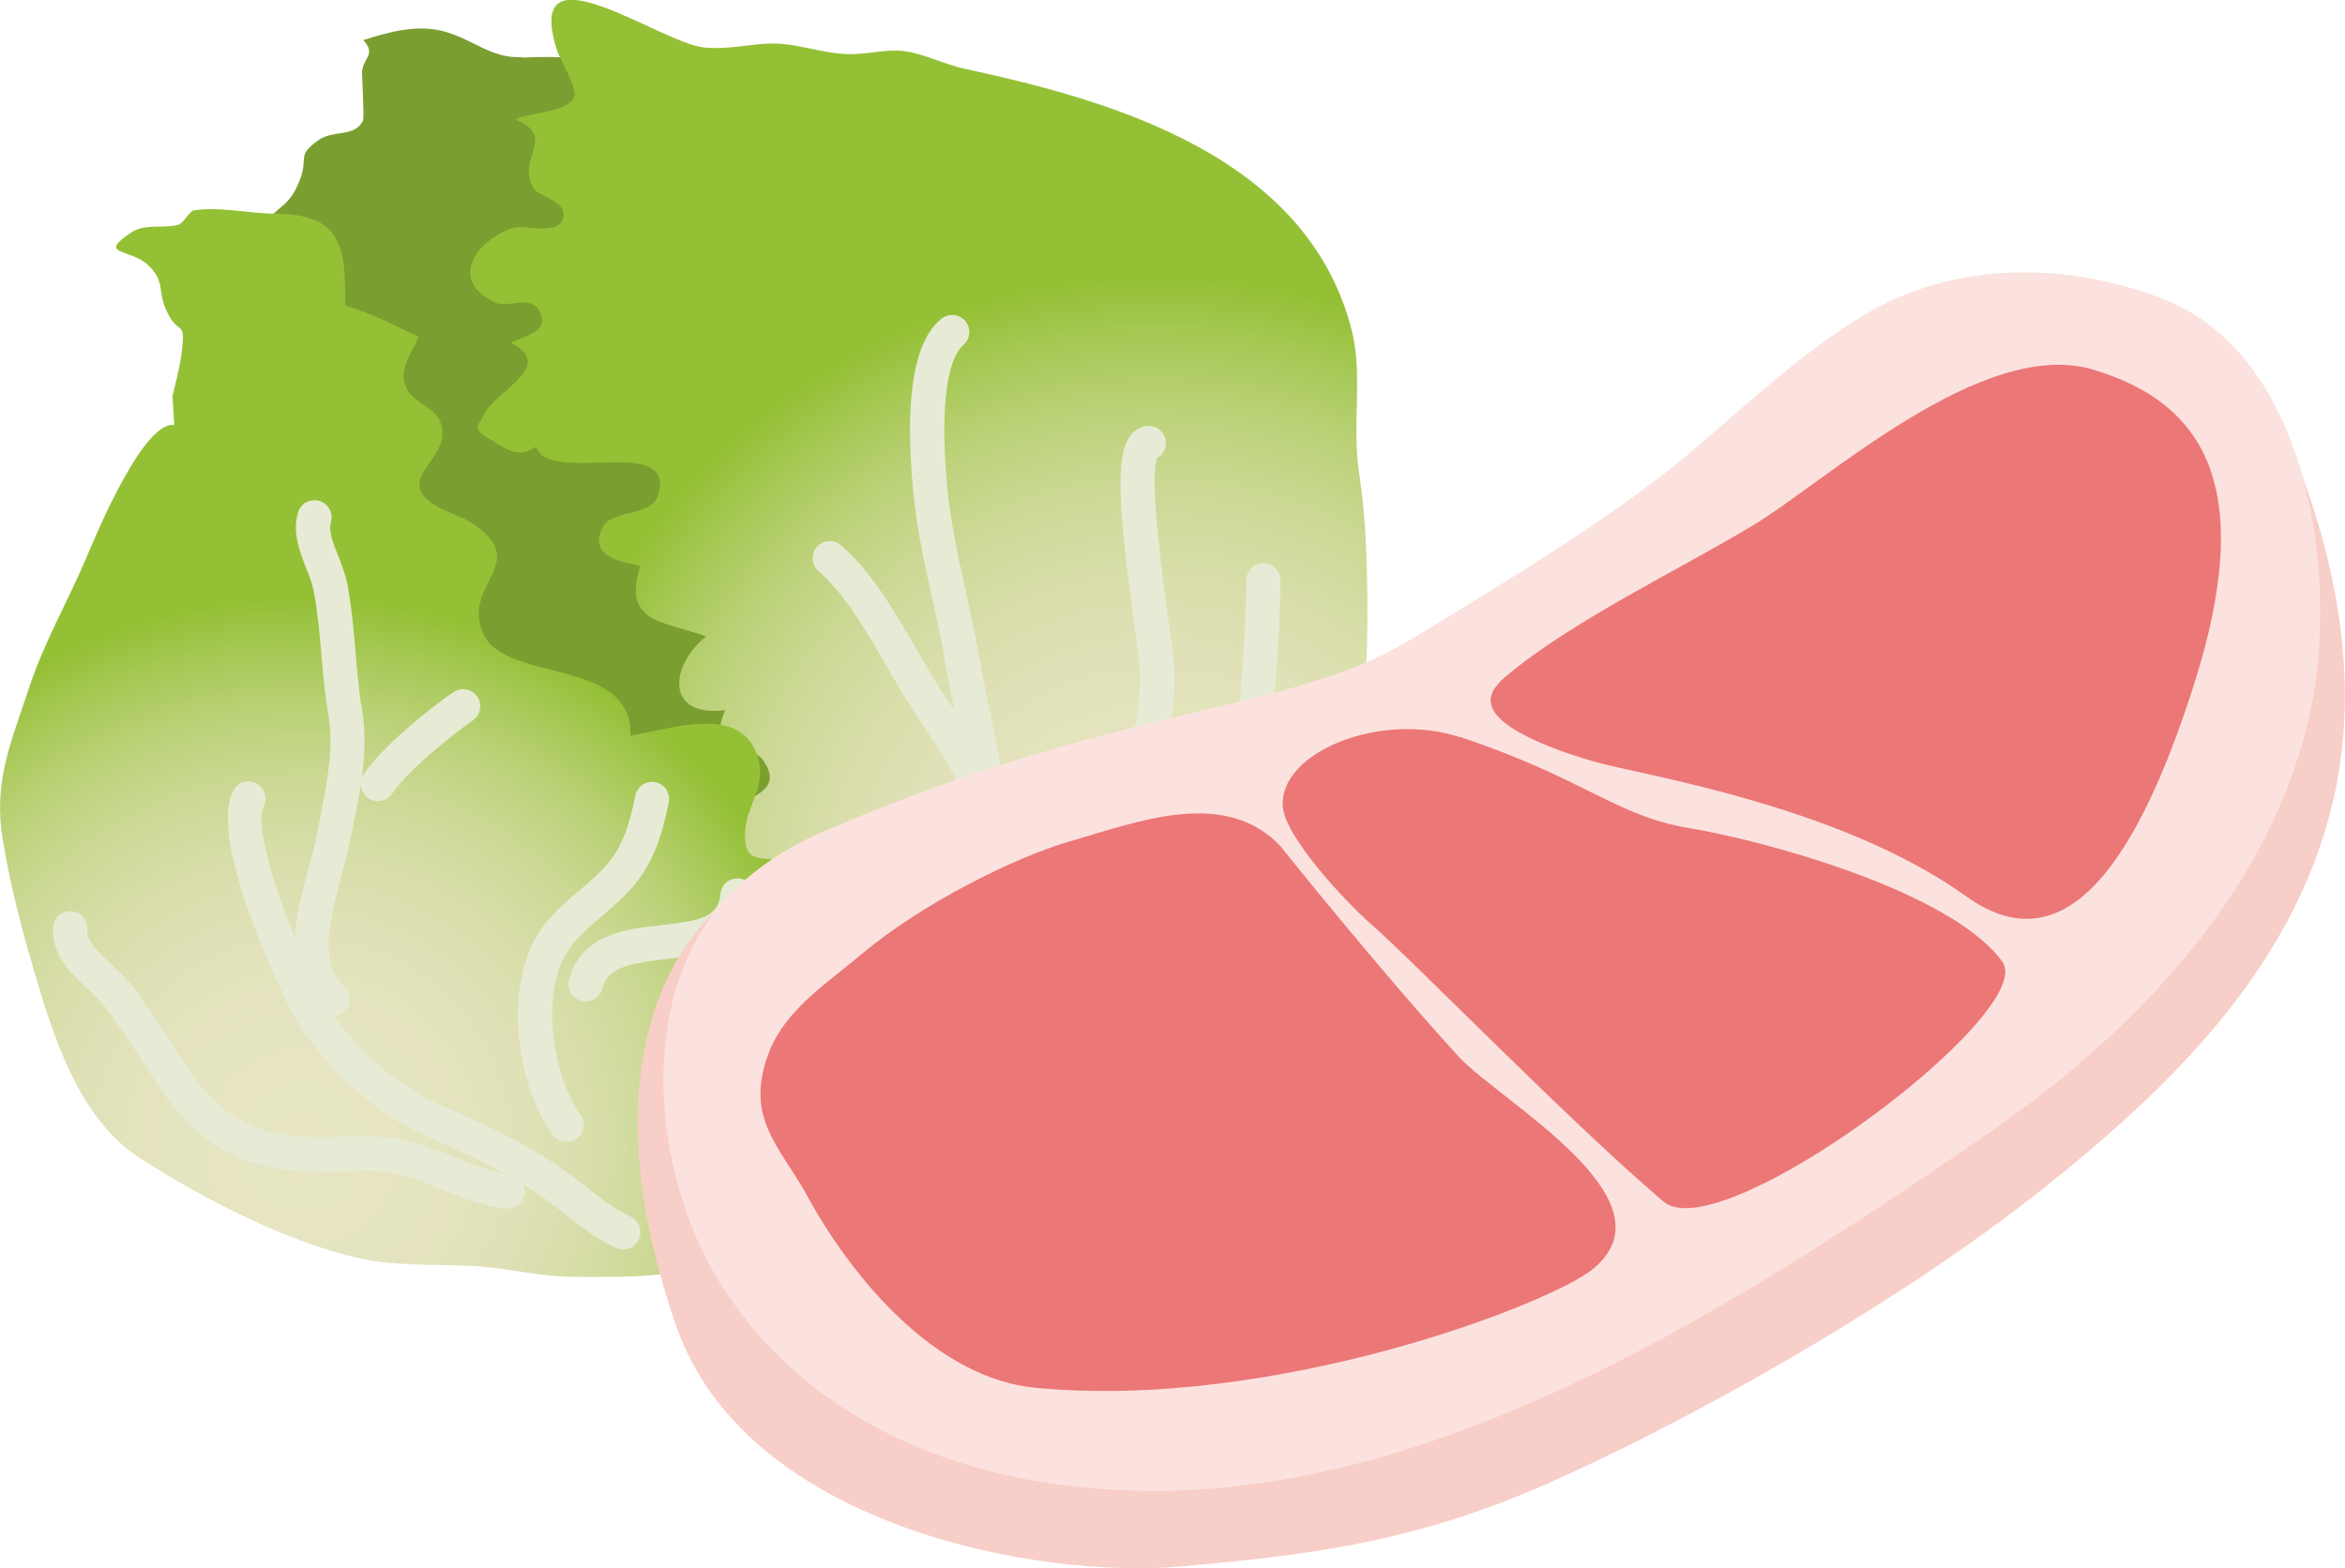 <?xml version="1.0" encoding="UTF-8"?><svg id="_レイヤー_2" xmlns="http://www.w3.org/2000/svg" width="78.44" height="52.47" xmlns:xlink="http://www.w3.org/1999/xlink" viewBox="0 0 78.44 52.47"><defs><style>.cls-1{fill:url(#radial-gradient);}.cls-1,.cls-2,.cls-3{fill-rule:evenodd;}.cls-2{fill:#7b9e30;}.cls-3{fill:url(#radial-gradient-2);}.cls-4{fill:#f8cec8;}.cls-5{fill:#e7ebd5;}.cls-6{fill:#fbe2de;}.cls-7{fill:#ec7777;}</style><radialGradient id="radial-gradient" cx="38.66" cy="30.36" fx="38.66" fy="30.36" r="21.06" gradientUnits="userSpaceOnUse"><stop offset="0" stop-color="#e7e5c3"/><stop offset=".24" stop-color="#e5e4c0"/><stop offset=".41" stop-color="#e0e1b7"/><stop offset=".55" stop-color="#d7dda7"/><stop offset=".68" stop-color="#cad892"/><stop offset=".8" stop-color="#bad176"/><stop offset=".91" stop-color="#a6c854"/><stop offset="1" stop-color="#94c035"/></radialGradient><radialGradient id="radial-gradient-2" cx="10.11" cy="38.37" fx="10.11" fy="38.37" r="18.34" xlink:href="#radial-gradient"/></defs><g id="_レイヤー_1-2"><path class="cls-2" d="m17.47,1.91c-1.07.06-1.64-.62-2.7-.88-.89-.21-1.78.05-2.62.31.46.49-.03.62-.04,1.08,0,.19.08,1.53.03,1.62-.27.56-1.01.3-1.49.65-.75.54-.32.55-.62,1.33-.36.94-.71.81-1.34,1.62-.51.65-.55,1.55-.52,2.39.08,2.18.94,3.87.62,6.13-.18,1.25-.04,2.45-.4,3.66-.47,1.58-1.04,2.86-.94,4.56.2,3.3,2.02,4.65,4.69,6.05.79.41,2,.78,2.6,1.41.82.87.47,1.36,1.73,1.87,2.01.81,2.72,2.67,4.68,3.47,3.38,1.38,6.66-.07,8.77-2.85,2.18-2.88,1.42-6.68.3-9.82-1.02-2.86-.9-5.98-1.73-8.89-.99-3.49-2.13-7.45-3.9-10.64-1.45-2.6-4.38-3.21-7.13-3.05Z"/><path class="cls-1" d="m23.17,42.22c1.1.09,3.03-.19,4.09-.41,1.23-.25,2.49-.26,3.72-.49,2.07-.38,4-.88,5.68-2.18,1.28-.99,3.2-1.73,4.21-3,1.42-1.79,2.33-4.01,3.13-6.08,1.15-2.99,1.74-6.04,1.74-9.33,0-1.68-.03-3.28-.28-4.92-.24-1.57.13-3.26-.24-4.74-1.47-5.84-8.01-7.71-12.96-8.77-.65-.14-1.38-.51-2.01-.59-.63-.08-1.2.12-1.91.1-.91-.03-1.76-.4-2.68-.35-.72.04-1.35.2-2.1.13-1.52-.16-6.09-3.57-4.93.09.11.34.7,1.28.57,1.58-.22.5-1.57.52-1.96.73,1.43.62.01,1.26.6,2.3.17.3,1.21.44.98,1.05-.21.56-1.32.14-1.72.3-1.36.53-2.02,1.84-.49,2.5.41.17,1.17-.32,1.46.33.3.64-.58.79-.99,1,1.55.77-.5,1.62-.85,2.33-.27.56-.52.49.34,1.01.5.3.8.49,1.36.14.42,1.3,4.69-.45,4.09,1.6-.22.77-1.56.46-1.87,1.11-.45.93.55,1.13,1.26,1.27-.59,1.92.74,1.84,2.21,2.36-1.2.96-1.4,2.72.64,2.47-.65,1.45.79.97,1.29,1.71.82,1.22-1.11,1.26-1.68,1.99-1.76,2.31,4.49,1.53.68,3.72.4.7.63,1.31,1.23,1.86-.35.36-1.26.64-1.05,1.25.16.49.99.32,1.25.64.79.98-.14,1.85-.32,2.82-.16.87.12,1.77-.39,2.61-.39.64-1.78-.32-1.99.37l-.12,1.49"/><path class="cls-3" d="m5.82,13.09c-.06.13.18-.69.25-1.24.16-1.24-.09-.56-.5-1.45-.31-.67-.03-1-.64-1.55-.6-.55-1.71-.3-.51-1.09.43-.28,1.08-.11,1.54-.24.19-.05.37-.46.52-.48.84-.14,1.83.1,2.7.11,2.21.01,2.39,1.02,2.37,3.07.88.25,1.62.67,2.45,1.04-.16.47-.64.98-.46,1.59.19.66,1.03.69,1.22,1.36.26.92-.85,1.47-.72,2.11.13.62,1.24.86,1.68,1.14,2.2,1.37-.41,2.11.49,3.82.82,1.55,4.97.75,4.88,3.33,1.41-.23,3.62-1.04,4.23.63.38,1.03-.37,1.7-.4,2.61-.05,1.51,1.07.33,1.84,1.48.39.58-.06,2,.17,2.7.23.71.88,1.11.97,1.87.09.76-.49,1.58-.48,2.38,0,.51.25.95.13,1.58-.34,1.85-1.62,2.91-3.04,3.96-1.35,1-3.6.9-5.3.9-1.18,0-2.31-.32-3.5-.37-1.28-.06-2.59.02-3.82-.28-2.45-.59-5.12-1.98-7.19-3.31-2.11-1.35-2.95-4.19-3.62-6.48-.4-1.37-.76-2.79-.99-4.21-.32-1.92.29-3.26.87-5.02.52-1.58,1.29-2.89,1.92-4.37.39-.93,1.93-4.6,2.95-4.46l-.06-.99"/><path class="cls-5" d="m29.49,41.19c-.13,0-.26-.04-.37-.13-.24-.2-.27-.56-.07-.81,1.75-2.1,4.58-6.38,3.82-11.47-.21-1.37-.49-2.77-.77-4.14-.19-.92-.38-1.85-.54-2.79-.11-.63-.25-1.26-.39-1.89-.26-1.16-.52-2.36-.63-3.6-.28-3.07.03-4.93.94-5.69.24-.2.6-.17.81.07.2.24.17.6-.07.81-.27.23-.86,1.14-.54,4.71.11,1.17.36,2.33.61,3.45.14.64.28,1.28.4,1.93.17.93.35,1.85.54,2.76.28,1.37.57,2.8.78,4.19.62,4.11-.83,8.5-4.07,12.38-.11.14-.28.21-.44.21Z"/><path class="cls-5" d="m32.59,38.83c-.13,0-.25-.04-.36-.13-.25-.2-.28-.56-.08-.8.55-.68,1.41-1.14,2.24-1.59.54-.29,1.05-.57,1.45-.88.71-.56,1.12-1.25,1.59-2.05l.41-.68c1-1.67,1.94-3.25,2.48-5.16.14-.51.31-.99.48-1.46.31-.86.6-1.68.67-2.59.11-1.38.21-2.73.22-4.08,0-.31.26-.57.57-.57h0c.32,0,.57.26.57.58,0,1.39-.11,2.76-.22,4.16-.09,1.06-.42,1.99-.74,2.88-.16.45-.32.9-.46,1.38-.58,2.06-1.56,3.7-2.6,5.43l-.4.68c-.51.86-.99,1.67-1.87,2.36-.47.37-1.05.69-1.61.99-.74.4-1.5.81-1.9,1.31-.11.14-.28.21-.44.21Z"/><path class="cls-5" d="m35.82,33.62c-.17,0-.33-.07-.44-.21-.2-.24-.17-.6.08-.81,1.47-1.21,1.72-3.19,1.96-5.1.06-.47.12-.93.19-1.37.06-.38.14-.73.21-1.08.2-.97.37-1.81.29-2.87-.02-.24-.08-.68-.16-1.24-.66-4.76-.7-6.48.37-6.68.31-.06.61.15.67.46.05.25-.07.49-.28.6-.28.73.2,4.15.38,5.46.08.59.15,1.06.17,1.31.1,1.22-.1,2.18-.31,3.19-.07.33-.14.68-.2,1.04-.07.43-.13.87-.19,1.33-.26,2.03-.55,4.34-2.37,5.84-.11.09-.23.13-.36.13Z"/><path class="cls-5" d="m32.72,26.93c-.23,0-.45-.14-.54-.37-.3-.79-.76-1.48-1.25-2.21-.15-.22-.29-.43-.43-.65-.26-.41-.53-.87-.8-1.34-.7-1.21-1.42-2.47-2.32-3.25-.24-.21-.26-.57-.06-.81.21-.24.57-.26.81-.06,1.05.91,1.85,2.31,2.56,3.54.26.45.52.9.77,1.29.14.21.28.42.42.63.5.76,1.03,1.54,1.37,2.45.11.3-.04.63-.33.74-.07.02-.13.04-.2.04Z"/><path class="cls-5" d="m20.82,41.8c-.08,0-.17-.02-.25-.06-.67-.33-1.22-.76-1.75-1.18-.39-.3-.75-.58-1.15-.83-1.23-.75-2.1-1.15-3.42-1.72-1.77-.77-3.52-2.38-4.46-4.1-.03-.05-2.9-5.64-1.99-7.45.14-.28.49-.4.77-.25.28.14.4.49.25.77-.42.84,1.04,4.69,1.97,6.38.81,1.49,2.39,2.93,3.92,3.6,1.37.6,2.3,1.02,3.57,1.8.46.28.86.6,1.26.9.51.4.99.78,1.56,1.05.28.14.4.48.26.77-.1.2-.3.32-.51.32Z"/><path class="cls-5" d="m16.97,40.44s-.05,0-.08,0c-.79-.11-1.5-.39-2.18-.67-.3-.12-.6-.24-.92-.35-.82-.28-1.53-.26-2.34-.23-.38.01-.77.03-1.18.01-2.09-.07-3.61-.9-4.79-2.61-.25-.36-.49-.74-.74-1.12-.4-.62-.81-1.26-1.26-1.83-.13-.16-.32-.34-.52-.53-.57-.52-1.27-1.18-1.18-2.11.03-.31.31-.54.63-.51.31.03.54.31.51.63-.04.36.4.76.81,1.15.23.21.46.43.65.66.47.61.9,1.27,1.32,1.91.24.37.48.74.72,1.09.97,1.4,2.17,2.06,3.89,2.11.39.01.75,0,1.1-.01.85-.03,1.73-.06,2.75.29.34.12.66.24.97.37.65.26,1.26.5,1.92.6.31.04.53.33.49.65-.04.29-.29.49-.57.49Z"/><path class="cls-5" d="m11.15,33.99c-.13,0-.27-.05-.38-.14-1.42-1.24-.87-3.28-.42-4.91.11-.4.21-.77.27-1.11l.1-.52c.22-1.13.45-2.31.27-3.37-.12-.68-.18-1.37-.24-2.04-.06-.75-.13-1.45-.26-2.14-.04-.23-.14-.48-.25-.75-.22-.57-.47-1.21-.27-1.87.09-.3.41-.47.72-.38.3.09.47.42.38.72-.09.28.07.68.24,1.11.12.31.24.62.31.95.14.75.21,1.52.27,2.26.06.65.11,1.32.22,1.95.22,1.27-.04,2.6-.28,3.78l-.1.51c-.07.36-.18.77-.29,1.19-.38,1.4-.81,2.98.07,3.75.24.21.26.57.05.81-.11.13-.27.19-.43.19Z"/><path class="cls-5" d="m12.64,26.8c-.11,0-.22-.03-.32-.1-.26-.18-.33-.53-.16-.79.61-.91,2.13-2.15,3-2.75.26-.18.62-.12.8.14.18.26.12.62-.14.8-.83.58-2.21,1.72-2.7,2.45-.11.16-.29.25-.48.25Z"/><path class="cls-5" d="m18.96,38.21c-.17,0-.35-.08-.46-.23-1.08-1.44-1.48-4-.92-5.81.35-1.15,1.08-1.77,1.79-2.37.31-.26.63-.53.91-.85.54-.61.78-1.37.97-2.33.06-.31.36-.51.67-.45.31.06.51.36.45.67-.2.99-.48,2.02-1.24,2.87-.33.37-.69.67-1.02.96-.63.54-1.18,1-1.44,1.83-.49,1.6-.01,3.77.75,4.79.19.25.14.61-.12.8-.1.08-.22.11-.34.11Z"/><path class="cls-5" d="m19.58,33.5s-.1,0-.15-.02c-.3-.08-.48-.4-.4-.7.42-1.53,1.91-1.7,3.11-1.83,1.34-.15,1.89-.29,1.96-1.04.03-.31.29-.55.62-.52.31.03.55.3.52.62-.15,1.76-1.78,1.95-2.97,2.08-1.31.15-1.94.29-2.13,1-.07.25-.3.42-.55.42Z"/><path class="cls-4" d="m24.03,30.41s-4.99,3.7-1.4,13.98c2.31,6.61,12,8.48,16.98,8.01,3.77-.35,7.45-.7,12.03-2.71,4.37-1.92,11.48-5.77,16.76-9.97,4.28-3.41,8.39-7.43,9.66-13,1.28-5.63-1.14-10.76-1.13-11.11l-52.9,14.8Z"/><path class="cls-6" d="m47.1,21.45c2.78-1.69,6.71-4.04,9.2-6.11,2.17-1.8,4.94-4.54,7.57-5.54,2.66-1.01,5.71-.88,8.5.21,4.91,1.91,5.87,9.37,4.91,13.8-1.32,6.09-5.98,10.83-10.96,14.24-7.93,5.43-17.62,11.75-27.53,11.83-5.77.05-11.51-1.89-14.69-6.93-2.22-3.53-2.9-9.45.14-12.84.93-1.03,2.12-1.79,3.39-2.33,10.04-4.29,15.5-3.93,19.46-6.33Z"/><path class="cls-7" d="m50.04,22.98c.1-.15.24-.28.38-.39,2.19-1.83,5.75-3.53,8.18-4.99,2.45-1.46,7.71-6.35,11.43-5.23,3.72,1.12,5.46,3.95,3.35,10.56-2.11,6.61-4.57,9.24-7.61,7.06-4.29-3.08-10.96-4.07-12.45-4.51-.72-.21-3.64-1.08-3.45-2.14.02-.13.08-.25.16-.36Z"/><path class="cls-7" d="m48.85,24.66c4.19,1.4,5.19,2.64,7.67,3.05,2.48.41,8.76,2.11,10.46,4.47,1.22,1.7-9.42,9.66-11.34,8.02-3.19-2.72-8.36-8.05-9.8-9.3-.81-.71-2.85-2.88-2.93-3.91-.14-1.82,3.27-3.21,5.94-2.32Z"/><path class="cls-7" d="m42.87,28.36s3.3,4.13,5.94,7.01c1.34,1.46,7.32,4.77,4.47,7.09-1.46,1.19-10.72,4.74-18.65,3.97-3.34-.32-6.14-3.68-7.64-6.44-.74-1.35-1.78-2.31-1.51-3.91.34-2.03,1.87-2.92,3.38-4.19,2.02-1.69,5.13-3.22,6.89-3.73,2.25-.64,5.24-1.86,7.13.2Z"/></g></svg>